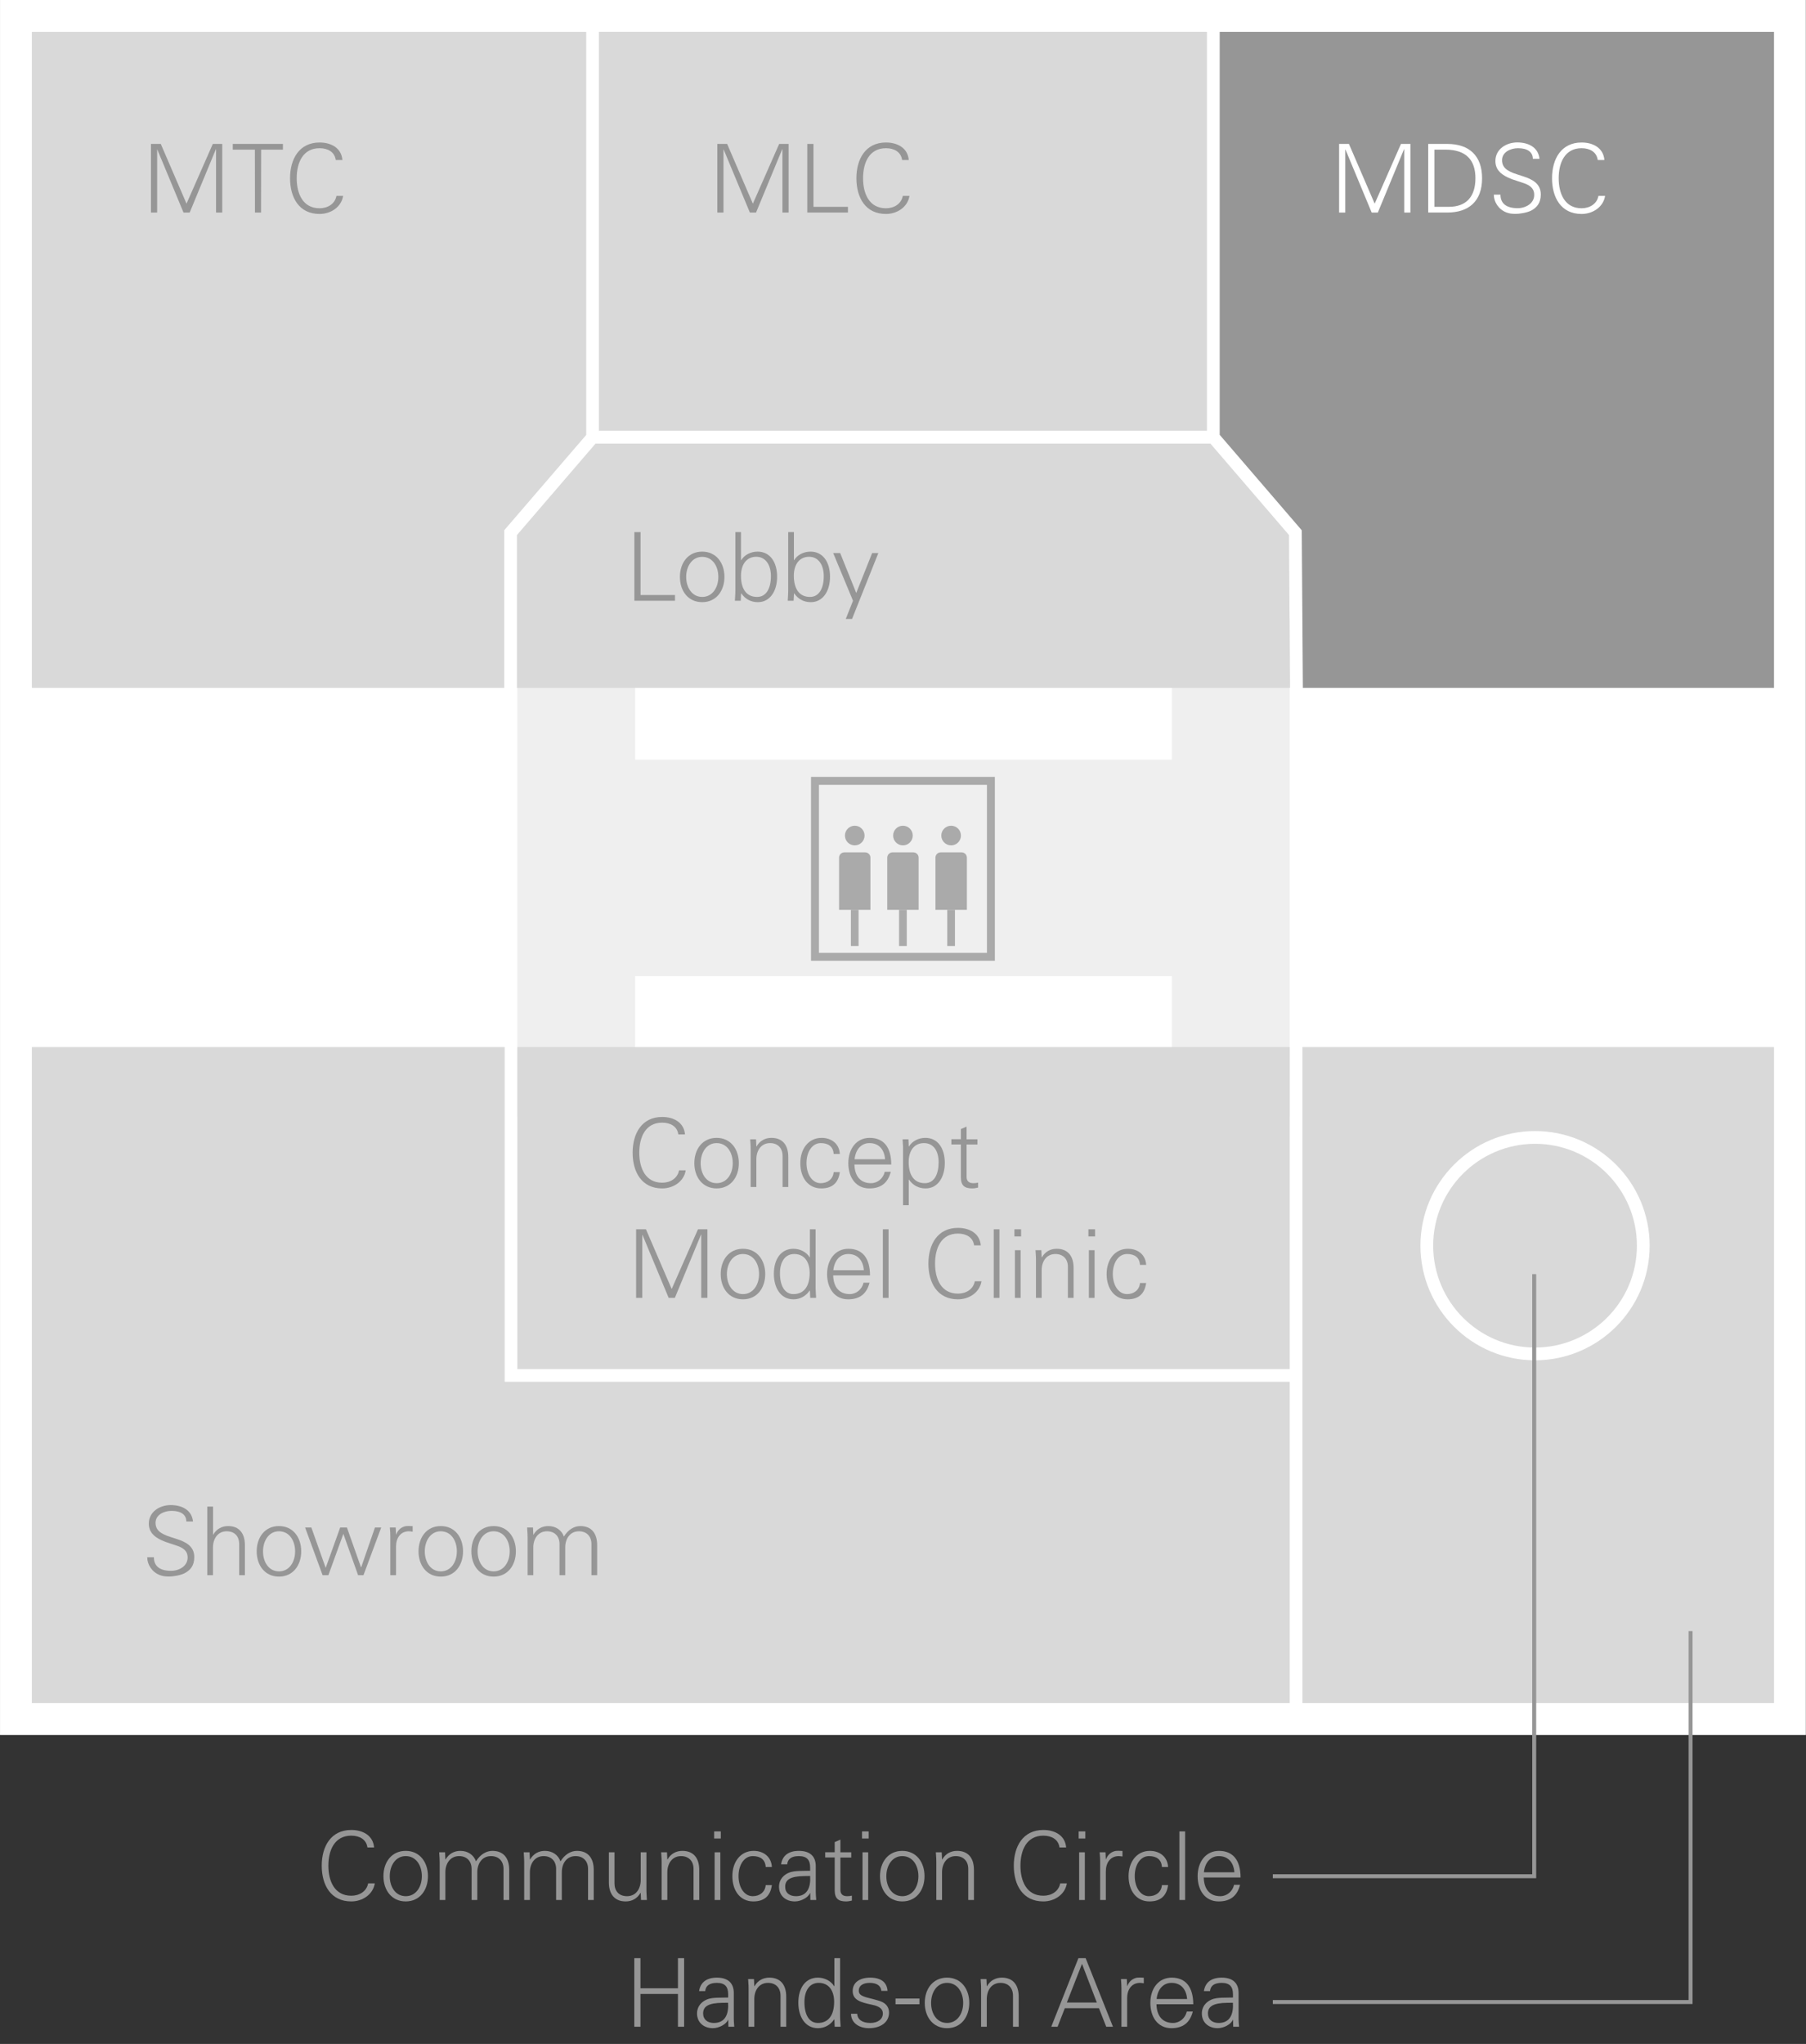 <?xml version="1.0" encoding="utf-8"?>
<!-- Generator: Adobe Illustrator 28.0.0, SVG Export Plug-In . SVG Version: 6.00 Build 0)  -->
<svg version="1.1" id="レイヤー_1" xmlns="http://www.w3.org/2000/svg" xmlns:xlink="http://www.w3.org/1999/xlink" x="0px"
	 y="0px" viewBox="0 0 228 258" style="enable-background:new 0 0 228 258;" xml:space="preserve">
<rect x="0" y="0" width="228" height="258" fill="#333333" stroke="none"/>
<style type="text/css">
	.st0{fill:#FFFFFF;}
	.st1{fill:#EFEFEF;}
	.st2{fill:none;}
	.st3{fill:#D9D9D9;}
	.st4{fill:#969696;}
	.st5{enable-background:new    ;}
	.st6{fill:none;stroke:#969696;stroke-width:0.5;}
	.st7{fill:none;stroke:#AAAAAA;}
	.st8{fill:#AAAAAA;}
	.st9{clip-path:url(#SVGID_00000059283467026323081700000009446672850022406528_);fill:none;stroke:#FFFFFF;stroke-width:0.5;}
	.st10{clip-path:url(#SVGID_00000140727677633125886130000009104692726837035402_);fill:none;stroke:#FFFFFF;stroke-width:0.5;}
</style>
<g>
	<g id="グループ_1352_00000013153379393853902400000007190626063159744172_" transform="translate(679.942 -27.604)">
		
			<rect id="長方形_1034_00000108279713170666775150000014861056461502697125_" x="-679.94" y="27.6" class="st0" width="227.98" height="219"/>
		
			<rect id="長方形_1035_00000075125702771255873330000017056339507942147463_" x="-614.63" y="105.66" class="st1" width="14.87" height="62.89"/>
		
			<rect id="長方形_1036_00000025429355505371070100000005990135405830158505_" x="-606.33" y="123.49" class="st1" width="80.49" height="27.33"/>
		
			<rect id="長方形_1037_00000111912170306642972100000007515353511980087740_" x="-531.99" y="105.66" class="st1" width="14.87" height="62.89"/>
		<g>
			<polygon class="st3" points="-614.68,95.14 -614.68,114.43 -517.08,114.43 -517.21,95.14 -527.13,83.6 -604.76,83.6 			"/>
			<rect x="-604.33" y="31.62" class="st3" width="76.76" height="50.36"/>
			<polygon class="st4" points="-525.96,31.62 -525.96,82.49 -515.6,94.54 -515.46,114.43 -455.98,114.43 -455.98,31.62 			"/>
			<polygon class="st3" points="-616.29,94.54 -605.93,82.5 -605.93,31.62 -675.92,31.62 -675.92,114.43 -616.29,114.43 			"/>
		</g>
		<g>
			<rect x="-515.51" y="159.77" class="st3" width="59.53" height="82.81"/>
			<rect x="-614.63" y="159.77" class="st3" width="97.51" height="40.64"/>
			<polygon class="st3" points="-517.12,202.02 -616.23,202.02 -616.23,159.77 -675.92,159.77 -675.92,242.58 -517.12,242.58 			"/>
		</g>
		<path id="パス_1202_00000078031538392055325870000003769475893618192525_" class="st0" d="M-486.15,199.31
			c-7.99-0.01-14.46-6.48-14.47-14.47c0.01-7.99,6.48-14.46,14.47-14.47c7.99,0.01,14.46,6.48,14.47,14.47
			C-471.69,192.83-478.16,199.3-486.15,199.31z M-486.15,171.98c-7.1,0.01-12.86,5.76-12.86,12.86c0.01,7.1,5.76,12.86,12.86,12.86
			c7.1-0.01,12.86-5.76,12.86-12.86C-473.29,177.74-479.05,171.98-486.15,171.98z"/>
	</g>
	<g id="グループ_1353_00000080925342608606394450000000491424424308757916_" transform="translate(-121.113 -428.172)">
		<g class="st5">
			<path class="st4" d="M141.41,446.34l3.25,7.54l3.32-7.54h1.19V455h-0.78v-8h-0.02l-3.31,8h-0.78l-3.31-7.96h-0.02V455h-0.78
				v-8.66H141.41z"/>
			<path class="st4" d="M156.83,446.34v0.72h-2.75l-0.01,7.94h-0.77l-0.01-7.94h-2.79v-0.72H156.83z"/>
			<path class="st4" d="M163.5,448.37c-0.14-1.03-1.01-1.49-2.04-1.49c-2.11,0-2.89,1.83-2.89,3.79c0,1.94,0.77,3.79,2.89,3.79
				c1.01,0,1.93-0.53,2.13-1.56h0.84c-0.23,1.43-1.58,2.28-2.97,2.28c-2.59,0-3.73-2.07-3.73-4.51c0-2.43,1.16-4.51,3.73-4.51
				c1.47,0,2.76,0.7,2.88,2.21H163.5z"/>
		</g>
		<g class="st5">
			<path class="st4" d="M145.48,620.22h-0.84c-0.01-0.86-0.68-1.34-1.88-1.34c-0.92,0-2.01,0.48-2.01,1.51
				c0,0.43,0.14,0.78,0.44,1.06c0.3,0.28,0.8,0.53,1.49,0.74l0.8,0.26c1.12,0.37,2.16,0.91,2.16,2.27c0,1.1-0.52,1.65-1.18,2.01
				c-0.59,0.32-1.59,0.44-1.99,0.44c-0.46,0-0.82-0.04-1.2-0.19c-0.97-0.38-1.57-1.32-1.57-2.24h0.84c0,1.09,0.71,1.71,2.17,1.71
				c1,0,2.09-0.59,2.09-1.67c0-0.46-0.14-0.89-0.76-1.25c-0.34-0.2-0.84-0.32-1.49-0.55c-0.37-0.11-0.71-0.24-1.02-0.38
				c-1.01-0.46-1.63-1.08-1.63-2.11c0-1.49,1.37-2.34,2.77-2.34C144.08,618.16,145.32,618.76,145.48,620.22z"/>
			<path class="st4" d="M147.29,618.34h0.72v3.55h0.02c0.42-0.74,1.12-1.09,1.88-1.09c1.4,0,2.12,0.92,2.12,2.4v3.8h-0.72v-3.9
				c0-1.03-0.59-1.64-1.58-1.64c-1.1,0-1.73,0.9-1.73,2.06V627h-0.72V618.34z"/>
			<path class="st4" d="M159.14,623.99c0,1.76-1.03,3.19-2.81,3.19c-1.77,0-2.81-1.42-2.81-3.19c0-1.76,1.03-3.19,2.81-3.19
				C158.11,620.8,159.14,622.23,159.14,623.99z M156.34,626.52c1.27,0,2.03-1.16,2.03-2.53c0-1.31-0.7-2.53-2.04-2.53
				c-1.27,0-2.01,1.19-2.01,2.53C154.31,625.33,155.04,626.52,156.34,626.52z"/>
			<path class="st4" d="M160.42,620.98l1.8,5.07h0.02l1.82-5.07h0.85l1.78,5.03h0.02l1.74-5.03h0.79L167,627h-0.68l-1.85-5.19h-0.02
				l-1.88,5.19h-0.73l-2.21-6.02H160.42z"/>
			<path class="st4" d="M173.21,620.81v0.7c-0.13-0.01-0.29-0.05-0.46-0.05c-1.08,0-1.64,0.84-1.64,1.94v3.6h-0.72v-4.88
				c0-0.47-0.02-0.54-0.06-1.14h0.74l0.04,0.89h0.02c0.17-0.47,0.52-0.86,1.04-1.02c0.16-0.05,0.34-0.06,0.54-0.06
				C172.84,620.79,172.99,620.8,173.21,620.81z"/>
			<path class="st4" d="M179.57,623.99c0,1.76-1.03,3.19-2.81,3.19c-1.77,0-2.81-1.42-2.81-3.19c0-1.76,1.03-3.19,2.81-3.19
				C178.54,620.8,179.57,622.23,179.57,623.99z M176.76,626.52c1.27,0,2.03-1.16,2.03-2.53c0-1.31-0.7-2.53-2.04-2.53
				c-1.27,0-2.01,1.19-2.01,2.53C174.74,625.33,175.47,626.52,176.76,626.52z"/>
			<path class="st4" d="M186.24,623.99c0,1.76-1.03,3.19-2.81,3.19c-1.77,0-2.81-1.42-2.81-3.19c0-1.76,1.03-3.19,2.81-3.19
				C185.21,620.8,186.24,622.23,186.24,623.99z M183.43,626.52c1.27,0,2.03-1.16,2.03-2.53c0-1.31-0.7-2.53-2.04-2.53
				c-1.27,0-2.01,1.19-2.01,2.53C181.41,625.33,182.14,626.52,183.43,626.52z"/>
			<path class="st4" d="M192.3,622.12c0.54-0.85,1.27-1.32,2.08-1.32c1.43,0,2.12,0.95,2.12,2.4v3.8h-0.72v-3.93
				c0-0.95-0.58-1.61-1.58-1.61c-1.1,0-1.73,0.9-1.73,2.04v3.5h-0.72v-3.93c0-0.95-0.58-1.61-1.58-1.61c-1.1,0-1.73,0.91-1.73,2.04
				v3.5h-0.72v-4.75c0-0.26-0.01-0.6-0.06-1.27h0.74l0.04,0.89l0.02,0.02c0.43-0.74,1.1-1.09,1.88-1.09
				C191.29,620.8,192.03,621.33,192.3,622.12z"/>
		</g>
		<g class="st5">
			<path class="st4" d="M206.75,571.37c-0.14-1.03-1.01-1.49-2.04-1.49c-2.11,0-2.89,1.83-2.89,3.79c0,1.94,0.77,3.79,2.89,3.79
				c1.01,0,1.93-0.53,2.13-1.56h0.84c-0.23,1.43-1.58,2.28-2.97,2.28c-2.59,0-3.73-2.07-3.73-4.51c0-2.43,1.16-4.51,3.73-4.51
				c1.47,0,2.76,0.7,2.88,2.21H206.75z"/>
			<path class="st4" d="M214.39,574.99c0,1.76-1.03,3.19-2.81,3.19c-1.77,0-2.81-1.42-2.81-3.19c0-1.76,1.03-3.19,2.81-3.19
				C213.36,571.8,214.39,573.23,214.39,574.99z M211.59,577.52c1.27,0,2.03-1.16,2.03-2.53c0-1.31-0.7-2.53-2.04-2.53
				c-1.27,0-2.01,1.19-2.01,2.53C209.56,576.33,210.29,577.52,211.59,577.52z"/>
			<path class="st4" d="M220.63,574.2v3.8h-0.72v-3.93c0-0.95-0.58-1.61-1.58-1.61c-1.09,0-1.73,0.89-1.73,2.05V578h-0.72v-4.75
				c0-0.26,0-0.49-0.06-1.27h0.74l0.04,0.89l0.02,0.02c0.42-0.74,1.1-1.09,1.88-1.09C219.94,571.8,220.63,572.75,220.63,574.2z"/>
			<path class="st4" d="M227.14,573.83h-0.78c-0.06-0.92-0.65-1.37-1.64-1.37c-1.05,0-1.79,1.08-1.79,2.52
				c0,1.43,0.73,2.54,1.79,2.54c0.89,0,1.57-0.53,1.64-1.4h0.78c-0.19,1.38-0.97,2.06-2.35,2.06c-1.64,0-2.64-1.34-2.64-3.19
				c0-1.8,1.03-3.19,2.69-3.19C226.08,571.8,227.07,572.54,227.14,573.83z"/>
			<path class="st4" d="M233.63,575.16h-4.65c0.04,1.52,0.8,2.36,2.09,2.36c0.83,0,1.55-0.6,1.74-1.44h0.76
				c-0.37,1.44-1.27,2.1-2.71,2.1c-1.69,0-2.65-1.38-2.65-3.19c0-1.82,1.04-3.19,2.69-3.19
				C232.65,571.8,233.62,572.94,233.63,575.16z M232.85,574.5c-0.1-1.28-0.82-2.04-1.97-2.04c-1.01,0-1.74,0.76-1.88,2.04H232.85z"
				/>
			<path class="st4" d="M240.39,574.97c0,1.73-0.83,3.21-2.43,3.21c-0.89,0-1.61-0.4-2.1-1.12h-0.02v3.24h-0.72v-7.18
				c0-0.47-0.04-0.54-0.06-1.14h0.74l0.04,0.89l0.02,0.02c0.41-0.68,1.21-1.09,2.08-1.09C239.49,571.8,240.39,573.09,240.39,574.97z
				 M237.87,577.52c1.2,0,1.74-1.15,1.74-2.64c0-1.42-0.64-2.42-1.85-2.42c-1.22,0-1.93,0.94-1.93,2.39
				C235.83,576.55,236.55,577.52,237.87,577.52z"/>
			<path class="st4" d="M243.14,571.98h1.37v0.66h-1.37v4.09c0,0.48,0.26,0.79,0.84,0.79c0.22,0,0.44-0.02,0.61-0.07v0.62
				c-0.23,0.06-0.48,0.11-0.73,0.11c-1,0-1.44-0.38-1.44-1.42v-4.13h-1.2v-0.66h1.2v-1.28l0.72-0.31V571.98z"/>
		</g>
		<g class="st5">
			<path class="st4" d="M202.66,583.34l3.25,7.54l3.32-7.54h1.19V592h-0.78v-8h-0.02l-3.31,8h-0.78l-3.31-7.96h-0.02V592h-0.78
				v-8.66H202.66z"/>
			<path class="st4" d="M217.72,588.99c0,1.76-1.03,3.19-2.81,3.19s-2.81-1.42-2.81-3.19c0-1.76,1.03-3.19,2.81-3.19
				S217.72,587.23,217.72,588.99z M214.91,591.52c1.27,0,2.03-1.16,2.03-2.53c0-1.31-0.7-2.53-2.04-2.53
				c-1.27,0-2.02,1.19-2.02,2.53C212.88,590.33,213.62,591.52,214.91,591.52z"/>
			<path class="st4" d="M223.36,583.34h0.72v7.39c0,0.18,0.01,0.4,0.05,1.02c0,0.08,0.01,0.14,0.01,0.25h-0.74l-0.04-0.89
				l-0.02-0.05c-0.49,0.72-1.22,1.12-2.06,1.12c-1.59,0-2.47-1.42-2.47-3.21c0-1.88,0.91-3.17,2.47-3.17c0.83,0,1.64,0.4,2.06,1.09
				l0.02-0.02V583.34z M221.28,591.52c1.33,0,2.05-0.97,2.05-2.67c0-1.4-0.67-2.39-1.95-2.39c-1.14,0-1.8,0.96-1.8,2.43
				C219.58,590.43,220.15,591.52,221.28,591.52z"/>
			<path class="st4" d="M230.95,589.16h-4.65c0.04,1.52,0.8,2.36,2.09,2.36c0.83,0,1.55-0.6,1.74-1.44h0.76
				c-0.37,1.44-1.27,2.1-2.71,2.1c-1.69,0-2.65-1.38-2.65-3.19c0-1.82,1.04-3.19,2.69-3.19
				C229.97,585.8,230.94,586.94,230.95,589.16z M230.17,588.5c-0.1-1.28-0.82-2.04-1.97-2.04c-1.01,0-1.74,0.76-1.88,2.04H230.17z"
				/>
			<path class="st4" d="M232.57,583.34h0.72V592h-0.72V583.34z"/>
			<path class="st4" d="M244.09,585.37c-0.14-1.03-1.01-1.49-2.04-1.49c-2.11,0-2.89,1.83-2.89,3.79c0,1.94,0.77,3.79,2.89,3.79
				c1.01,0,1.93-0.53,2.13-1.56h0.84c-0.23,1.43-1.58,2.28-2.97,2.28c-2.59,0-3.73-2.07-3.73-4.51c0-2.43,1.16-4.51,3.73-4.51
				c1.47,0,2.76,0.7,2.88,2.21H244.09z"/>
			<path class="st4" d="M246.57,583.34h0.72V592h-0.72V583.34z"/>
			<path class="st4" d="M250.02,583.34v0.9h-0.84v-0.9H250.02z M249.24,585.98h0.72V592h-0.72V585.98z"/>
			<path class="st4" d="M256.65,588.2v3.8h-0.72v-3.93c0-0.95-0.58-1.61-1.58-1.61c-1.09,0-1.73,0.89-1.73,2.05V592h-0.72v-4.75
				c0-0.26,0-0.49-0.06-1.27h0.74l0.04,0.89l0.02,0.02c0.42-0.74,1.1-1.09,1.88-1.09C255.95,585.8,256.65,586.75,256.65,588.2z"/>
			<path class="st4" d="M259.36,583.34v0.9h-0.84v-0.9H259.36z M258.58,585.98h0.72V592h-0.72V585.98z"/>
			<path class="st4" d="M265.81,587.83h-0.78c-0.06-0.92-0.65-1.37-1.64-1.37c-1.06,0-1.79,1.08-1.79,2.52
				c0,1.43,0.73,2.54,1.79,2.54c0.89,0,1.57-0.53,1.64-1.4h0.78c-0.19,1.38-0.97,2.06-2.35,2.06c-1.64,0-2.64-1.34-2.64-3.19
				c0-1.8,1.03-3.19,2.69-3.19C264.76,585.8,265.74,586.54,265.81,587.83z"/>
		</g>
		<g class="st5">
			<path class="st4" d="M201.98,495.34v7.94h4.35V504h-5.13v-8.66H201.98z"/>
			<path class="st4" d="M212.57,500.99c0,1.76-1.03,3.19-2.81,3.19s-2.81-1.42-2.81-3.19c0-1.76,1.03-3.19,2.81-3.19
				S212.57,499.23,212.57,500.99z M209.77,503.52c1.27,0,2.03-1.16,2.03-2.53c0-1.31-0.7-2.53-2.04-2.53
				c-1.27,0-2.02,1.19-2.02,2.53C207.74,502.33,208.47,503.52,209.77,503.52z"/>
			<path class="st4" d="M213.94,495.34h0.72v3.53l0.02,0.02c0.41-0.68,1.21-1.09,2.08-1.09c1.54,0,2.46,1.29,2.46,3.17
				c0,1.81-0.89,3.21-2.43,3.21c-0.89,0-1.61-0.4-2.1-1.12l-0.02,0.05l-0.04,0.89h-0.74c0.04-0.62,0.06-1.06,0.06-1.27V495.34z
				 M216.7,503.52c1.14,0,1.74-1.07,1.74-2.62c0-1.43-0.68-2.45-1.85-2.45c-1.19,0-1.93,0.92-1.93,2.41
				C214.66,502.56,215.38,503.52,216.7,503.52z"/>
			<path class="st4" d="M220.62,495.34h0.72v3.53l0.02,0.02c0.41-0.68,1.21-1.09,2.08-1.09c1.54,0,2.46,1.29,2.46,3.17
				c0,1.81-0.89,3.21-2.43,3.21c-0.89,0-1.61-0.4-2.1-1.12l-0.02,0.05L221.3,504h-0.74c0.04-0.62,0.06-1.06,0.06-1.27V495.34z
				 M223.37,503.52c1.14,0,1.74-1.07,1.74-2.62c0-1.43-0.68-2.45-1.85-2.45c-1.19,0-1.93,0.92-1.93,2.41
				C221.34,502.56,222.06,503.52,223.37,503.52z"/>
			<path class="st4" d="M227.18,497.98l2.03,5.04l2.01-5.04H232l-3.32,8.32h-0.79l0.91-2.3l-2.5-6.02H227.18z"/>
		</g>
		<g class="st5">
			<path class="st4" d="M201.97,675.34v3.8h4.73v-3.8h0.78V684h-0.78v-4.14h-4.73V684h-0.78v-8.66H201.97z"/>
			<path class="st4" d="M213.75,679.73v3.27c0,0.2,0.02,0.53,0.06,1h-0.74l-0.02-0.89h-0.02c-0.2,0.55-1.12,1.07-1.92,1.07
				c-1.16,0-2-0.73-2-1.86c0-1.08,0.86-1.79,1.88-1.93c0.43-0.06,0.79-0.06,1.4-0.07l0.65-0.01v-0.4c0-0.97-0.41-1.45-1.43-1.45
				c-0.91,0-1.4,0.35-1.47,1.04h-0.77c0.17-1.13,0.97-1.7,2.25-1.7C213.05,677.8,213.75,678.52,213.75,679.73z M211.23,683.52
				c1.02,0,1.76-0.56,1.81-2.06c0-0.16-0.01-0.31-0.01-0.49l-0.72,0.01c-1.74,0.02-2.43,0.44-2.43,1.34
				C209.88,683.09,210.44,683.52,211.23,683.52z"/>
			<path class="st4" d="M220.37,680.2v3.8h-0.72v-3.93c0-0.95-0.58-1.61-1.58-1.61c-1.09,0-1.73,0.89-1.73,2.05V684h-0.72v-4.75
				c0-0.26,0-0.49-0.06-1.27h0.74l0.04,0.89l0.02,0.02c0.42-0.74,1.1-1.09,1.88-1.09C219.68,677.8,220.37,678.75,220.37,680.2z"/>
			<path class="st4" d="M226.45,675.34h0.72v7.39c0,0.18,0.01,0.4,0.05,1.02c0,0.08,0.01,0.14,0.01,0.25h-0.74l-0.04-0.89
				l-0.02-0.05c-0.49,0.72-1.22,1.12-2.06,1.12c-1.59,0-2.47-1.42-2.47-3.21c0-1.88,0.91-3.17,2.47-3.17c0.83,0,1.64,0.4,2.06,1.09
				l0.02-0.02V675.34z M224.37,683.52c1.33,0,2.05-0.97,2.05-2.67c0-1.4-0.67-2.39-1.95-2.39c-1.14,0-1.8,0.96-1.8,2.43
				C222.67,682.43,223.23,683.52,224.37,683.52z"/>
			<path class="st4" d="M233.16,679.47h-0.78c-0.06-0.64-0.56-1.01-1.48-1.01c-0.82,0-1.37,0.35-1.37,0.97
				c0,0.22,0.05,0.38,0.23,0.53c0.19,0.16,0.53,0.29,1.15,0.44c0.88,0.23,1.51,0.36,1.91,0.68c0.35,0.28,0.53,0.68,0.53,1.13
				c0,1.24-1.08,1.97-2.53,1.97c-1.34,0-2.27-0.74-2.27-1.82h0.78c0.05,0.74,0.64,1.16,1.67,1.16c0.89,0,1.57-0.44,1.57-1.2
				c0-0.59-0.47-0.91-1.33-1.09c-1.47-0.31-2.48-0.59-2.48-1.75c0-1.08,0.9-1.68,2.21-1.68
				C232.36,677.8,233.09,678.41,233.16,679.47z"/>
			<path class="st4" d="M237.19,680.44v0.72h-3.02v-0.72H237.19z"/>
			<path class="st4" d="M243.48,680.99c0,1.76-1.03,3.19-2.81,3.19c-1.77,0-2.81-1.42-2.81-3.19c0-1.76,1.03-3.19,2.81-3.19
				C242.45,677.8,243.48,679.23,243.48,680.99z M240.68,683.52c1.27,0,2.03-1.16,2.03-2.53c0-1.31-0.7-2.53-2.04-2.53
				c-1.27,0-2.01,1.19-2.01,2.53C238.65,682.33,239.38,683.52,240.68,683.52z"/>
			<path class="st4" d="M249.72,680.2v3.8H249v-3.93c0-0.95-0.58-1.61-1.58-1.61c-1.09,0-1.73,0.89-1.73,2.05V684h-0.72v-4.75
				c0-0.26,0-0.49-0.06-1.27h0.74l0.04,0.89l0.02,0.02c0.42-0.74,1.1-1.09,1.88-1.09C249.03,677.8,249.72,678.75,249.72,680.2z"/>
			<path class="st4" d="M258.17,675.34l3.45,8.66h-0.85l-0.92-2.34h-4.31l-0.91,2.34h-0.8l3.43-8.66H258.17z M255.8,680.94h3.78
				l-1.87-4.88L255.8,680.94z"/>
			<path class="st4" d="M265.51,677.81v0.7c-0.13-0.01-0.29-0.05-0.46-0.05c-1.08,0-1.64,0.84-1.64,1.94v3.6h-0.72v-4.88
				c0-0.47-0.02-0.54-0.06-1.14h0.74l0.04,0.89h0.02c0.17-0.47,0.52-0.86,1.04-1.02c0.16-0.05,0.34-0.06,0.54-0.06
				C265.13,677.79,265.29,677.8,265.51,677.81z"/>
			<path class="st4" d="M271.76,681.16h-4.65c0.04,1.52,0.8,2.36,2.09,2.36c0.83,0,1.55-0.6,1.74-1.44h0.76
				c-0.37,1.44-1.27,2.1-2.71,2.1c-1.69,0-2.65-1.38-2.65-3.19c0-1.82,1.04-3.19,2.69-3.19
				C270.77,677.8,271.74,678.94,271.76,681.16z M270.98,680.5c-0.1-1.28-0.82-2.04-1.97-2.04c-1.01,0-1.74,0.76-1.88,2.04H270.98z"
				/>
			<path class="st4" d="M277.48,679.73v3.27c0,0.2,0.02,0.53,0.06,1h-0.74l-0.02-0.89h-0.02c-0.2,0.55-1.12,1.07-1.92,1.07
				c-1.16,0-2-0.73-2-1.86c0-1.08,0.86-1.79,1.88-1.93c0.43-0.06,0.79-0.06,1.4-0.07l0.65-0.01v-0.4c0-0.97-0.41-1.45-1.43-1.45
				c-0.91,0-1.4,0.35-1.47,1.04h-0.77c0.17-1.13,0.97-1.7,2.25-1.7C276.78,677.8,277.48,678.52,277.48,679.73z M274.96,683.52
				c1.02,0,1.76-0.56,1.81-2.06c0-0.16-0.01-0.31-0.01-0.49l-0.72,0.01c-1.74,0.02-2.43,0.44-2.43,1.34
				C273.61,683.09,274.17,683.52,274.96,683.52z"/>
		</g>
		<g class="st5">
			<path class="st4" d="M167.5,661.37c-0.14-1.03-1.01-1.49-2.04-1.49c-2.11,0-2.89,1.83-2.89,3.79c0,1.94,0.77,3.79,2.89,3.79
				c1.01,0,1.93-0.53,2.13-1.56h0.84c-0.23,1.43-1.58,2.28-2.97,2.28c-2.59,0-3.73-2.07-3.73-4.51c0-2.43,1.16-4.51,3.73-4.51
				c1.47,0,2.76,0.7,2.88,2.21H167.5z"/>
			<path class="st4" d="M175.14,664.99c0,1.76-1.03,3.19-2.81,3.19c-1.77,0-2.81-1.42-2.81-3.19c0-1.76,1.03-3.19,2.81-3.19
				C174.11,661.8,175.14,663.23,175.14,664.99z M172.34,667.52c1.27,0,2.03-1.16,2.03-2.53c0-1.31-0.7-2.53-2.04-2.53
				c-1.27,0-2.01,1.19-2.01,2.53C170.31,666.33,171.04,667.52,172.34,667.52z"/>
			<path class="st4" d="M181.2,663.12c0.54-0.85,1.27-1.32,2.08-1.32c1.43,0,2.12,0.95,2.12,2.4v3.8h-0.72v-3.93
				c0-0.95-0.58-1.61-1.58-1.61c-1.1,0-1.73,0.9-1.73,2.04v3.5h-0.72v-3.93c0-0.95-0.58-1.61-1.58-1.61c-1.1,0-1.73,0.91-1.73,2.04
				v3.5h-0.72v-4.75c0-0.26-0.01-0.6-0.06-1.27h0.74l0.04,0.89l0.02,0.02c0.43-0.74,1.1-1.09,1.88-1.09
				C180.2,661.8,180.93,662.33,181.2,663.12z"/>
			<path class="st4" d="M191.87,663.12c0.54-0.85,1.27-1.32,2.08-1.32c1.43,0,2.12,0.95,2.12,2.4v3.8h-0.72v-3.93
				c0-0.95-0.58-1.61-1.58-1.61c-1.1,0-1.73,0.9-1.73,2.04v3.5h-0.72v-3.93c0-0.95-0.58-1.61-1.58-1.61c-1.1,0-1.73,0.91-1.73,2.04
				v3.5h-0.72v-4.75c0-0.26-0.01-0.6-0.06-1.27h0.74l0.04,0.89l0.02,0.02c0.43-0.74,1.1-1.09,1.88-1.09
				C190.86,661.8,191.6,662.33,191.87,663.12z"/>
			<path class="st4" d="M197.97,661.98h0.72v3.92c0,0.96,0.56,1.62,1.58,1.62c1.15,0,1.73-0.96,1.73-2.03v-3.51h0.72v4.75
				c0,0.1,0,0.23,0.01,0.37l0.05,0.9h-0.74l-0.04-0.89l-0.02-0.02c-0.42,0.74-1.1,1.09-1.88,1.09c-1.42,0-2.12-0.95-2.12-2.4V661.98
				z"/>
			<path class="st4" d="M209.39,664.2v3.8h-0.72v-3.93c0-0.95-0.58-1.61-1.58-1.61c-1.09,0-1.73,0.89-1.73,2.05V668h-0.72v-4.75
				c0-0.26,0-0.49-0.06-1.27h0.74l0.04,0.89l0.02,0.02c0.42-0.74,1.1-1.09,1.88-1.09C208.7,661.8,209.39,662.75,209.39,664.2z"/>
			<path class="st4" d="M212.11,659.34v0.9h-0.84v-0.9H212.11z M211.33,661.98h0.72V668h-0.72V661.98z"/>
			<path class="st4" d="M218.56,663.83h-0.78c-0.06-0.92-0.65-1.37-1.64-1.37c-1.05,0-1.79,1.08-1.79,2.52
				c0,1.43,0.73,2.54,1.79,2.54c0.89,0,1.57-0.53,1.64-1.4h0.78c-0.19,1.38-0.97,2.06-2.35,2.06c-1.64,0-2.64-1.34-2.64-3.19
				c0-1.8,1.03-3.19,2.69-3.19C217.5,661.8,218.49,662.54,218.56,663.83z"/>
			<path class="st4" d="M224.1,663.73v3.27c0,0.2,0.02,0.53,0.06,1h-0.74l-0.02-0.89h-0.02c-0.2,0.55-1.12,1.07-1.92,1.07
				c-1.16,0-2-0.73-2-1.86c0-1.08,0.86-1.79,1.88-1.93c0.43-0.06,0.79-0.06,1.4-0.07l0.65-0.01v-0.4c0-0.97-0.41-1.45-1.43-1.45
				c-0.91,0-1.4,0.35-1.47,1.04h-0.77c0.17-1.13,0.97-1.7,2.25-1.7C223.41,661.8,224.1,662.52,224.1,663.73z M221.59,667.52
				c1.02,0,1.76-0.56,1.81-2.06c0-0.16-0.01-0.31-0.01-0.49l-0.72,0.01c-1.74,0.02-2.43,0.44-2.43,1.34
				C220.23,667.09,220.79,667.52,221.59,667.52z"/>
			<path class="st4" d="M227.21,661.98h1.37v0.66h-1.37v4.09c0,0.48,0.26,0.79,0.84,0.79c0.22,0,0.44-0.02,0.61-0.07v0.62
				c-0.23,0.06-0.48,0.11-0.73,0.11c-1,0-1.44-0.38-1.44-1.42v-4.13h-1.2v-0.66h1.2v-1.28l0.72-0.31V661.98z"/>
			<path class="st4" d="M230.78,659.34v0.9h-0.84v-0.9H230.78z M230,661.98h0.72V668H230V661.98z"/>
			<path class="st4" d="M237.83,664.99c0,1.76-1.03,3.19-2.81,3.19c-1.77,0-2.81-1.42-2.81-3.19c0-1.76,1.03-3.19,2.81-3.19
				C236.8,661.8,237.83,663.23,237.83,664.99z M235.03,667.52c1.27,0,2.03-1.16,2.03-2.53c0-1.31-0.7-2.53-2.04-2.53
				c-1.27,0-2.01,1.19-2.01,2.53C233,666.33,233.73,667.52,235.03,667.52z"/>
			<path class="st4" d="M244.07,664.2v3.8h-0.72v-3.93c0-0.95-0.58-1.61-1.58-1.61c-1.09,0-1.73,0.89-1.73,2.05V668h-0.72v-4.75
				c0-0.26,0-0.49-0.06-1.27h0.74l0.04,0.89l0.02,0.02c0.42-0.74,1.1-1.09,1.88-1.09C243.38,661.8,244.07,662.75,244.07,664.2z"/>
			<path class="st4" d="M254.87,661.37c-0.14-1.03-1.01-1.49-2.04-1.49c-2.11,0-2.89,1.83-2.89,3.79c0,1.94,0.77,3.79,2.89,3.79
				c1.01,0,1.93-0.53,2.13-1.56h0.84c-0.23,1.43-1.58,2.28-2.97,2.28c-2.59,0-3.73-2.07-3.73-4.51c0-2.43,1.16-4.51,3.73-4.51
				c1.47,0,2.76,0.7,2.88,2.21H254.87z"/>
			<path class="st4" d="M258.13,659.34v0.9h-0.84v-0.9H258.13z M257.35,661.98h0.72V668h-0.72V661.98z"/>
			<path class="st4" d="M262.82,661.81v0.7c-0.13-0.01-0.29-0.05-0.46-0.05c-1.08,0-1.64,0.84-1.64,1.94v3.6H260v-4.88
				c0-0.47-0.02-0.54-0.06-1.14h0.74l0.04,0.89h0.02c0.17-0.47,0.52-0.86,1.04-1.02c0.16-0.05,0.34-0.06,0.54-0.06
				C262.45,661.79,262.6,661.8,262.82,661.81z"/>
			<path class="st4" d="M268.58,663.83h-0.78c-0.06-0.92-0.65-1.37-1.64-1.37c-1.06,0-1.79,1.08-1.79,2.52
				c0,1.43,0.73,2.54,1.79,2.54c0.89,0,1.57-0.53,1.64-1.4h0.78c-0.19,1.38-0.97,2.06-2.35,2.06c-1.64,0-2.64-1.34-2.64-3.19
				c0-1.8,1.03-3.19,2.69-3.19C267.52,661.8,268.5,662.54,268.58,663.83z"/>
			<path class="st4" d="M270.01,659.34h0.72V668h-0.72V659.34z"/>
			<path class="st4" d="M277.73,665.16h-4.65c0.04,1.52,0.8,2.36,2.09,2.36c0.83,0,1.55-0.6,1.74-1.44h0.76
				c-0.37,1.44-1.27,2.1-2.71,2.1c-1.69,0-2.65-1.38-2.65-3.19c0-1.82,1.04-3.19,2.69-3.19
				C276.75,661.8,277.72,662.94,277.73,665.16z M276.95,664.5c-0.1-1.28-0.82-2.04-1.97-2.04c-1.01,0-1.74,0.76-1.88,2.04H276.95z"
				/>
		</g>
		<g class="st5">
			<path class="st4" d="M212.91,446.34l3.25,7.54l3.32-7.54h1.19V455h-0.78v-8h-0.02l-3.31,8h-0.78l-3.31-7.96h-0.02V455h-0.78
				v-8.66H212.91z"/>
			<path class="st4" d="M223.81,446.34v7.94h4.35V455h-5.13v-8.66H223.81z"/>
			<path class="st4" d="M235,448.37c-0.14-1.03-1.01-1.49-2.04-1.49c-2.11,0-2.89,1.83-2.89,3.79c0,1.94,0.77,3.79,2.89,3.79
				c1.01,0,1.93-0.53,2.13-1.56h0.84c-0.23,1.43-1.58,2.28-2.97,2.28c-2.59,0-3.73-2.07-3.73-4.51c0-2.43,1.16-4.51,3.73-4.51
				c1.47,0,2.76,0.7,2.88,2.21H235z"/>
		</g>
		<g class="st5">
			<path class="st0" d="M291.41,446.34l3.25,7.54l3.32-7.54h1.19V455h-0.78v-8h-0.02l-3.31,8h-0.78l-3.31-7.96h-0.02V455h-0.78
				v-8.66H291.41z"/>
			<path class="st0" d="M303.83,446.34c2.78,0,4.39,1.51,4.39,4.33c0,2.93-1.71,4.33-4.39,4.33h-2.41v-8.66H303.83z M302.2,447.06
				v7.22h1.81c2.22,0,3.37-1.29,3.37-3.61c0-2.27-1.15-3.61-3.79-3.61H302.2z"/>
			<path class="st0" d="M315.47,448.22h-0.84c-0.01-0.86-0.68-1.34-1.88-1.34c-0.92,0-2.01,0.48-2.01,1.51
				c0,0.43,0.14,0.78,0.44,1.06c0.3,0.28,0.8,0.53,1.49,0.74l0.8,0.26c1.12,0.37,2.16,0.91,2.16,2.27c0,1.1-0.52,1.65-1.17,2.01
				c-0.59,0.32-1.6,0.44-1.99,0.44c-0.46,0-0.82-0.04-1.2-0.19c-0.97-0.38-1.57-1.32-1.57-2.24h0.84c0,1.09,0.71,1.71,2.17,1.71
				c1,0,2.09-0.59,2.09-1.67c0-0.46-0.14-0.89-0.76-1.25c-0.34-0.2-0.84-0.32-1.49-0.55c-0.37-0.11-0.71-0.24-1.02-0.38
				c-1.01-0.46-1.63-1.08-1.63-2.11c0-1.49,1.37-2.34,2.77-2.34C314.08,446.16,315.31,446.76,315.47,448.22z"/>
			<path class="st0" d="M322.82,448.37c-0.14-1.03-1.01-1.49-2.04-1.49c-2.11,0-2.89,1.83-2.89,3.79c0,1.94,0.77,3.79,2.89,3.79
				c1.01,0,1.93-0.53,2.13-1.56h0.84c-0.23,1.43-1.58,2.28-2.97,2.28c-2.59,0-3.73-2.07-3.73-4.51c0-2.43,1.16-4.51,3.73-4.51
				c1.48,0,2.76,0.7,2.88,2.21H322.82z"/>
		</g>
		<path id="パス_1261_00000023239410669573672580000004256407024138423733_" class="st6" d="M281.8,665h33v-76"/>
		<path id="パス_1262_00000077311442326720005510000002293533321463520190_" class="st6" d="M281.8,680.88h52.74v-46.82"/>
	</g>
</g>
<g id="グループ_1354_00000176031746503480570910000006882334376031022491_" transform="translate(-3.718 0.322)">
	<g id="グループ_871_00000052069315288140508170000013575559299324736676_" transform="translate(106.605 98.24)">
		
			<rect id="長方形_810_00000138542569146417778530000007496292609813552537_" x="0" y="0" class="st7" width="22.21" height="22.21"/>
		<g id="グループ_836_00000131335269676455118590000003965075624832132016_" transform="translate(3.042 5.666)">
			<g id="グループ_829_00000080205894747728570800000014567922242011828615_" transform="translate(0)">
				<circle id="楕円形_54_00000036942781969349843650000015531988094117268410_" class="st8" cx="1.98" cy="1.24" r="1.24"/>
				<g id="グループ_828_00000102522123460129816610000014472840630173366656_" transform="translate(1.493 10.612)">
					<g id="グループ_827_00000077316637027339492650000008441321246028007869_">
						
							<rect id="長方形_811_00000153701286731669008560000005515357132395945918_" x="0" y="0" class="st8" width="0.97" height="4.57"/>
					</g>
				</g>
				<path id="長方形_812_00000074415685348262920160000010790255326276583810_" class="st8" d="M0.67,3.36h2.62
					c0.37,0,0.67,0.3,0.67,0.67l0,0v6.59l0,0H0l0,0V4.03C0,3.66,0.3,3.36,0.67,3.36z"/>
			</g>
			<g id="グループ_832_00000048467440123724511450000016862258719692767123_" transform="translate(6.083)">
				<circle id="楕円形_55_00000134244929175000333900000010179164971460051085_" class="st8" cx="1.98" cy="1.24" r="1.24"/>
				<g id="グループ_831_00000127759647762300911030000006928868358337390486_" transform="translate(1.493 10.612)">
					<g id="グループ_830_00000150813383508895186890000017538623209893188509_">
						
							<rect id="長方形_813_00000051363306940595621060000017152484292920681653_" x="0" y="0" class="st8" width="0.97" height="4.57"/>
					</g>
				</g>
				<path id="長方形_814_00000110459464630886484060000005729646919423467651_" class="st8" d="M0.67,3.36h2.62
					c0.37,0,0.67,0.3,0.67,0.67l0,0v6.59l0,0H0l0,0V4.03C0,3.66,0.3,3.36,0.67,3.36z"/>
			</g>
			<g id="グループ_835_00000093170332833406940260000012600276755277037705_" transform="translate(12.166)">
				<circle id="楕円形_56_00000069382023244920414920000010669081255352062861_" class="st8" cx="1.98" cy="1.24" r="1.24"/>
				<g id="グループ_834_00000003802253489264228350000006414855534944060800_" transform="translate(1.493 10.612)">
					<g id="グループ_833_00000163770579092444431590000013436429721488095679_">
						
							<rect id="長方形_815_00000111906533268827073020000018370301230497625761_" x="0" y="0" class="st8" width="0.97" height="4.57"/>
					</g>
				</g>
				<path id="長方形_816_00000041260122209754064170000018078633423136578957_" class="st8" d="M0.67,3.36h2.63
					c0.37,0,0.67,0.3,0.67,0.67l0,0v6.59l0,0H0l0,0V4.03C0,3.66,0.3,3.36,0.67,3.36z"/>
			</g>
		</g>
	</g>
</g>
</svg>
